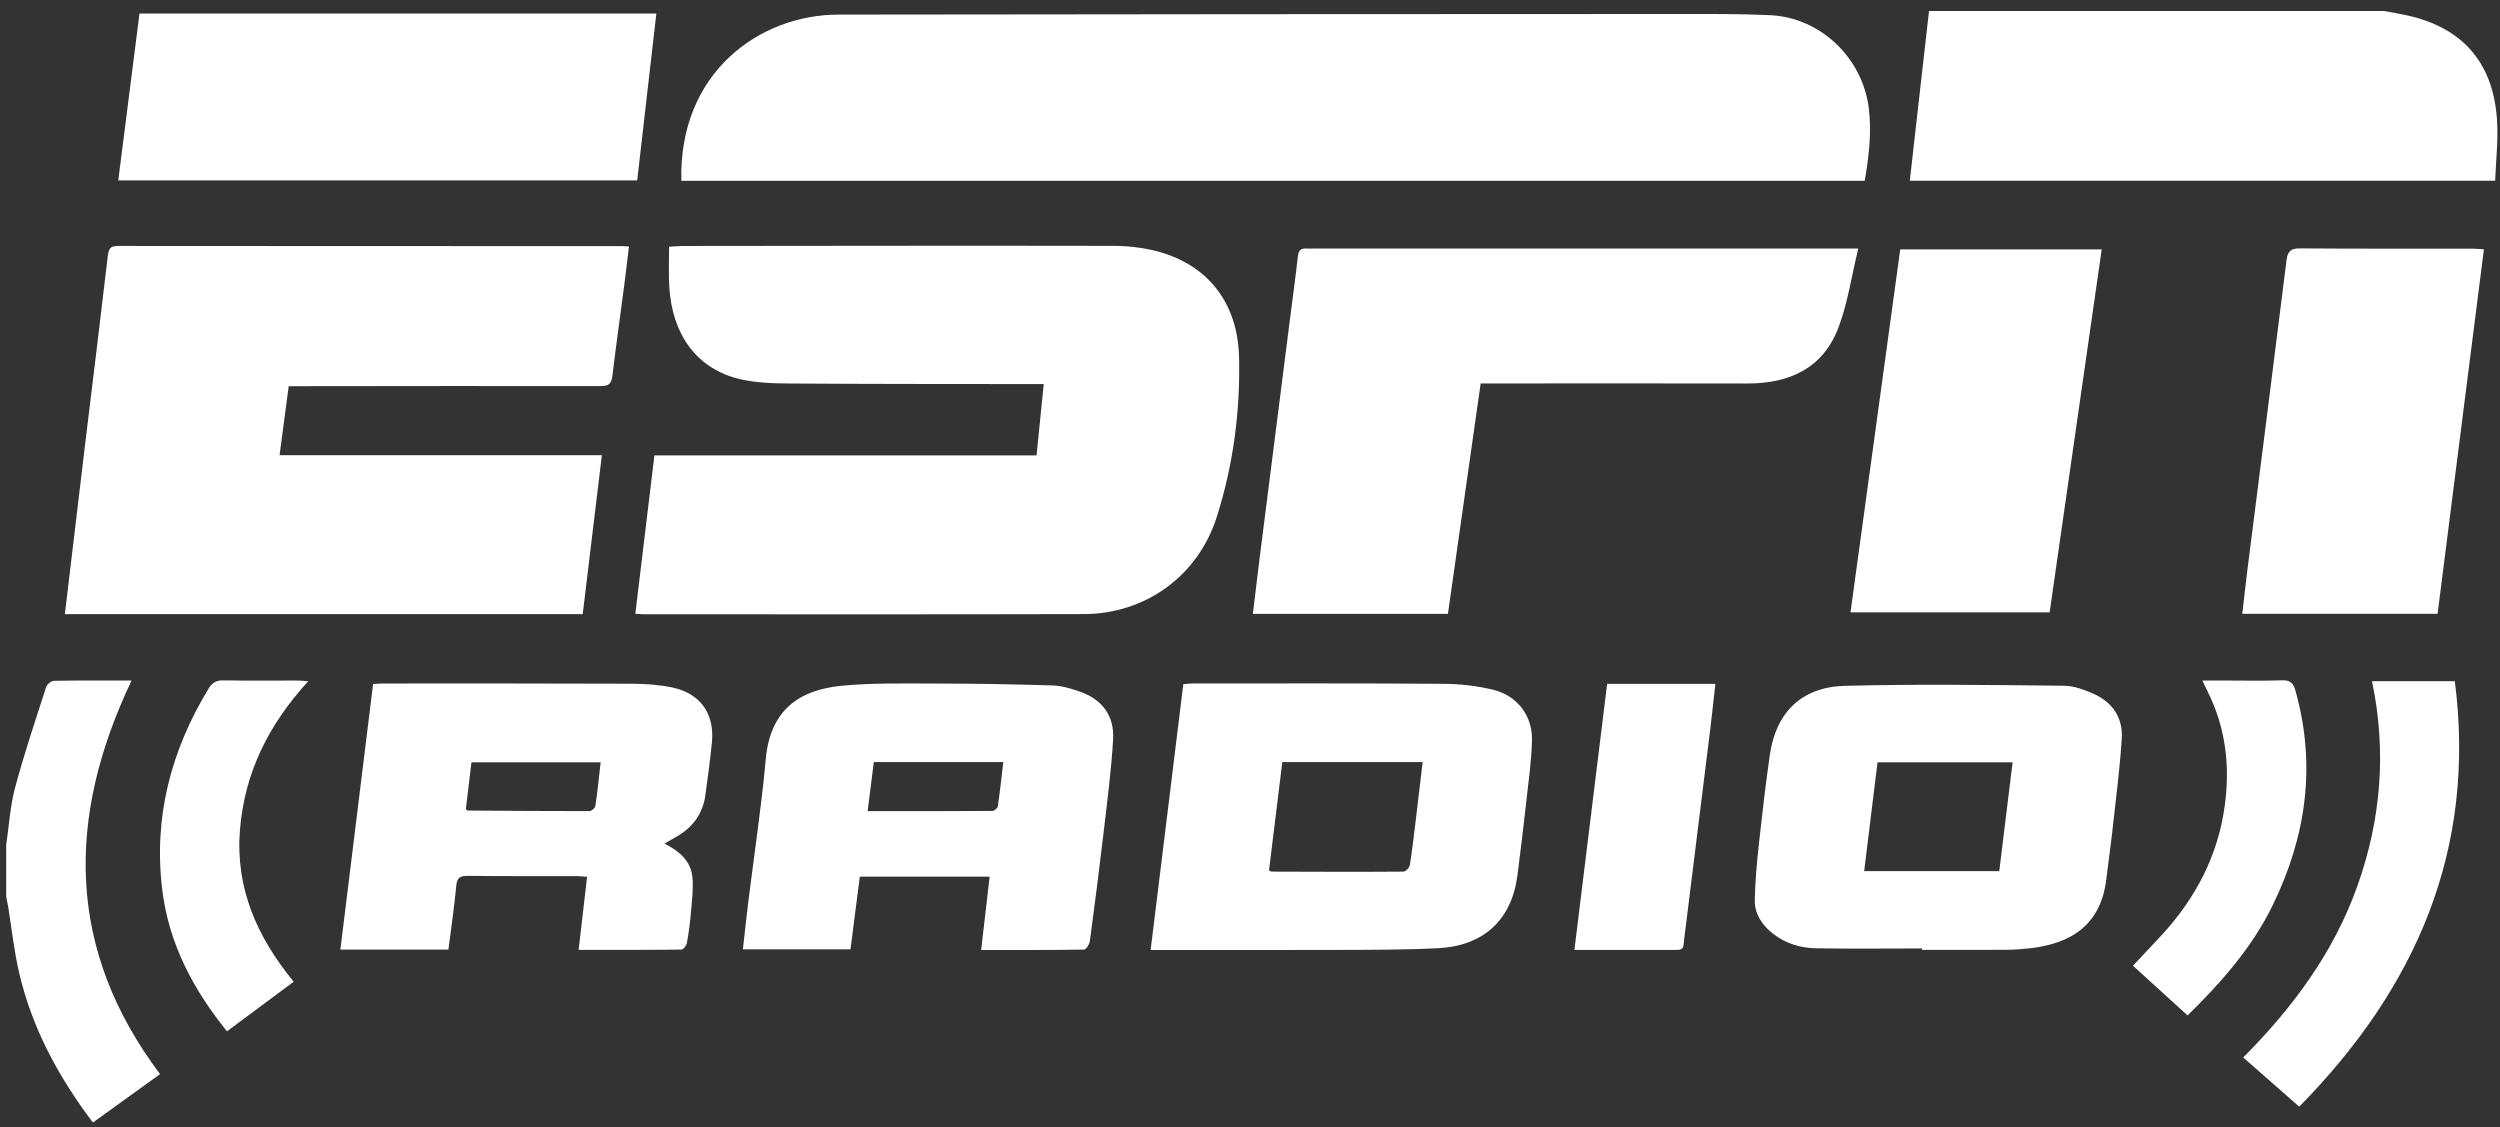 <svg width="102" height="46" viewBox="0 0 102 46" fill="none" xmlns="http://www.w3.org/2000/svg">
<rect x="0" y="0" width="102" height="46" fill="#333333" stroke="none"/>
<g clip-path="url(#clip0_1942_8193)">
<path d="M97.259 0.448C97.63 0.519 98.006 0.574 98.373 0.665C100.569 1.209 101.763 2.656 101.884 4.996C101.925 5.777 101.834 6.566 101.802 7.374H77.92C78.002 6.657 78.079 5.966 78.157 5.274C78.339 3.665 78.521 2.057 78.704 0.448C84.889 0.448 91.073 0.448 97.259 0.448Z" fill="white"/>
<path d="M0.253 34.471C0.369 33.692 0.412 32.897 0.615 32.14C0.984 30.757 1.442 29.397 1.882 28.032C1.918 27.921 2.087 27.78 2.196 27.777C3.238 27.759 4.281 27.766 5.368 27.766C2.707 33.357 2.695 38.725 6.53 43.824C5.607 44.489 4.707 45.141 3.791 45.799C2.388 43.942 1.306 41.949 0.782 39.693C0.574 38.805 0.478 37.891 0.333 36.989C0.31 36.852 0.28 36.718 0.253 36.583C0.253 35.877 0.253 35.173 0.253 34.467L0.253 34.471Z" fill="white"/>
<path d="M76.082 7.377H27.799C27.689 2.934 31.02 0.601 34.194 0.596C45.599 0.578 57.005 0.576 68.41 0.571C69.679 0.571 70.953 0.56 72.22 0.619C74.266 0.715 75.974 2.344 76.241 4.376C76.373 5.381 76.252 6.37 76.082 7.377Z" fill="white"/>
<path d="M27.302 10.066C27.573 10.052 27.725 10.036 27.876 10.036C33.72 10.031 39.564 10.02 45.408 10.031C45.993 10.031 46.597 10.097 47.164 10.241C49.267 10.781 50.504 12.341 50.554 14.588C50.605 16.798 50.315 18.981 49.645 21.09C48.88 23.496 46.74 25.048 44.218 25.055C38.233 25.071 32.248 25.062 26.263 25.062C26.167 25.062 26.069 25.05 25.921 25.043C26.181 22.888 26.438 20.756 26.7 18.58H42.291C42.389 17.605 42.485 16.668 42.585 15.67C42.389 15.67 42.225 15.67 42.061 15.67C38.771 15.666 35.483 15.67 32.193 15.647C31.519 15.643 30.828 15.62 30.177 15.465C28.432 15.05 27.406 13.649 27.304 11.647C27.276 11.132 27.299 10.614 27.299 10.068L27.302 10.066Z" fill="white"/>
<path d="M2.646 25.059C2.935 22.637 3.215 20.258 3.502 17.882C3.803 15.392 4.113 12.904 4.402 10.413C4.436 10.124 4.527 10.035 4.815 10.035C11.675 10.042 18.535 10.04 25.395 10.042C25.463 10.042 25.534 10.051 25.662 10.058C25.595 10.6 25.536 11.122 25.468 11.644C25.308 12.872 25.133 14.1 24.987 15.33C24.951 15.645 24.846 15.752 24.518 15.752C20.439 15.745 16.359 15.752 12.281 15.756C12.128 15.756 11.973 15.756 11.779 15.756C11.654 16.695 11.533 17.606 11.406 18.572H24.556C24.292 20.759 24.035 22.896 23.775 25.056H2.646V25.059Z" fill="white"/>
<path d="M75.817 10.143C75.543 11.268 75.391 12.339 75.022 13.33C74.393 15.027 73.012 15.652 71.272 15.647C67.829 15.638 64.384 15.645 60.941 15.645C60.775 15.645 60.609 15.645 60.411 15.645C59.962 18.802 59.52 21.919 59.075 25.045H51.117C51.204 24.321 51.286 23.617 51.375 22.91C51.789 19.627 52.209 16.344 52.626 13.061C52.735 12.195 52.856 11.329 52.953 10.461C52.979 10.234 53.058 10.124 53.291 10.14C53.389 10.147 53.489 10.14 53.587 10.14C60.771 10.14 67.954 10.14 75.136 10.14C75.316 10.14 75.498 10.14 75.817 10.14V10.143Z" fill="white"/>
<path d="M26.779 0.553C26.517 2.84 26.258 5.089 25.998 7.36H4.825C5.115 5.084 5.399 2.836 5.691 0.553H26.779Z" fill="white"/>
<path d="M46.946 38.759C47.395 35.109 47.837 31.52 48.279 27.914C48.416 27.902 48.525 27.886 48.632 27.886C52.061 27.886 55.49 27.875 58.916 27.9C59.586 27.905 60.272 27.984 60.921 28.142C61.887 28.374 62.523 29.19 62.505 30.183C62.489 31.037 62.361 31.892 62.268 32.744C62.159 33.737 62.038 34.731 61.91 35.722C61.68 37.517 60.541 38.59 58.679 38.686C57.315 38.756 55.946 38.752 54.576 38.756C52.207 38.766 49.835 38.759 47.465 38.759H46.941H46.946ZM52.318 31.094C52.134 32.593 51.956 34.056 51.776 35.508C51.831 35.537 51.856 35.562 51.881 35.562C53.674 35.569 55.467 35.576 57.26 35.562C57.351 35.562 57.506 35.398 57.522 35.293C57.625 34.639 57.7 33.981 57.78 33.322C57.868 32.587 57.953 31.853 58.044 31.092H52.318V31.094Z" fill="white"/>
<path d="M78.419 38.697C76.979 38.697 75.539 38.715 74.101 38.69C73.459 38.679 72.85 38.501 72.329 38.087C71.884 37.733 71.584 37.282 71.595 36.717C71.609 35.945 71.684 35.173 71.766 34.405C71.898 33.2 72.037 31.997 72.21 30.796C72.459 29.069 73.498 28.028 75.277 27.982C78.252 27.905 81.23 27.948 84.208 27.978C84.614 27.982 85.04 28.139 85.42 28.308C86.188 28.65 86.618 29.283 86.568 30.119C86.493 31.34 86.334 32.557 86.199 33.776C86.122 34.475 86.019 35.173 85.937 35.872C85.721 37.693 84.554 38.506 82.779 38.695C82.472 38.727 82.16 38.75 81.85 38.752C80.706 38.759 79.562 38.754 78.419 38.754C78.419 38.736 78.419 38.718 78.419 38.7V38.697ZM82.114 31.104H76.603C76.421 32.596 76.241 34.065 76.058 35.542H81.57C81.752 34.049 81.932 32.589 82.114 31.104Z" fill="white"/>
<path d="M18.293 38.743H13.887C14.333 35.123 14.775 31.525 15.222 27.909C15.374 27.9 15.498 27.887 15.62 27.887C19.009 27.887 22.396 27.882 25.787 27.896C26.333 27.898 26.892 27.937 27.425 28.048C28.58 28.292 29.163 29.126 29.045 30.299C28.974 31.015 28.878 31.728 28.78 32.439C28.678 33.188 28.277 33.74 27.63 34.12C27.475 34.211 27.318 34.3 27.11 34.419C27.721 34.726 28.186 35.129 28.25 35.783C28.295 36.255 28.231 36.738 28.192 37.212C28.158 37.633 28.101 38.053 28.026 38.469C28.008 38.574 27.883 38.741 27.805 38.743C26.424 38.759 25.046 38.754 23.608 38.754C23.727 37.74 23.836 36.779 23.953 35.776C23.804 35.765 23.684 35.747 23.563 35.745C22.066 35.745 20.569 35.751 19.075 35.735C18.747 35.731 18.644 35.831 18.614 36.157C18.535 37.011 18.407 37.861 18.295 38.736L18.293 38.743ZM24.508 31.104H19.236C19.157 31.767 19.079 32.402 19.006 33.015C19.054 33.054 19.065 33.07 19.077 33.07C20.735 33.081 22.394 33.095 24.055 33.093C24.137 33.093 24.281 32.96 24.292 32.874C24.379 32.293 24.438 31.71 24.506 31.104H24.508Z" fill="white"/>
<path d="M40.377 35.768H35.08C34.953 36.763 34.827 37.736 34.7 38.732H30.311C30.384 38.076 30.451 37.438 30.53 36.802C30.77 34.859 31.068 32.92 31.243 30.972C31.423 28.965 32.613 28.142 34.349 27.978C35.595 27.86 36.857 27.887 38.113 27.889C39.721 27.889 41.33 27.916 42.936 27.966C43.307 27.978 43.688 28.087 44.045 28.213C44.966 28.534 45.469 29.195 45.415 30.165C45.344 31.4 45.182 32.633 45.039 33.863C44.863 35.373 44.67 36.884 44.467 38.392C44.449 38.522 44.317 38.741 44.232 38.743C42.852 38.766 41.473 38.759 40.031 38.759C40.15 37.745 40.261 36.775 40.377 35.77V35.768ZM35.399 33.095C37.14 33.095 38.817 33.097 40.493 33.086C40.571 33.086 40.701 32.97 40.712 32.895C40.799 32.302 40.863 31.708 40.935 31.092H35.652C35.57 31.744 35.488 32.382 35.399 33.095Z" fill="white"/>
<path d="M83.627 24.984H75.5C76.179 20.035 76.851 15.117 77.53 10.175H85.75C85.042 15.117 84.335 20.038 83.625 24.984H83.627Z" fill="white"/>
<path d="M99.453 25.044H91.485C91.556 24.431 91.62 23.838 91.695 23.244C92.228 19.035 92.766 14.827 93.29 10.619C93.335 10.264 93.454 10.129 93.837 10.134C96.167 10.152 98.496 10.143 100.827 10.145C100.977 10.145 101.13 10.159 101.344 10.17C100.71 15.149 100.082 20.09 99.453 25.044Z" fill="white"/>
<path d="M93.81 45.154C93.042 44.48 92.304 43.83 91.524 43.145C93.554 41.101 95.222 38.854 96.184 36.141C97.15 33.42 97.377 30.652 96.778 27.793H100.157C101.039 34.671 98.578 40.301 93.807 45.154H93.81Z" fill="white"/>
<path d="M64.236 38.756C64.687 35.093 65.129 31.504 65.571 27.902H69.987C69.916 28.527 69.855 29.133 69.78 29.739C69.424 32.618 69.064 35.498 68.707 38.378C68.684 38.556 68.722 38.759 68.435 38.756C67.055 38.752 65.674 38.756 64.236 38.756Z" fill="white"/>
<path d="M12.575 27.795C10.955 29.568 9.98 31.52 9.79 33.86C9.599 36.253 10.495 38.235 11.982 40.055C11.048 40.748 10.159 41.411 9.26 42.078C7.877 40.363 6.886 38.495 6.619 36.298C6.259 33.339 6.974 30.625 8.508 28.098C8.658 27.852 8.824 27.754 9.116 27.759C10.118 27.777 11.121 27.766 12.123 27.766C12.244 27.766 12.367 27.779 12.575 27.793V27.795Z" fill="white"/>
<path d="M89.253 41.429C88.503 40.748 87.776 40.085 87.024 39.401C87.43 38.968 87.82 38.561 88.2 38.148C89.581 36.647 90.494 34.911 90.77 32.874C90.991 31.258 90.811 29.698 90.075 28.221C90.014 28.098 89.957 27.973 89.856 27.766C90.214 27.766 90.517 27.766 90.818 27.766C91.581 27.766 92.344 27.784 93.105 27.757C93.44 27.745 93.568 27.868 93.654 28.178C94.509 31.217 94.096 34.12 92.732 36.922C91.893 38.647 90.647 40.06 89.255 41.429H89.253Z" fill="white"/>
</g>
<defs>
<clipPath id="clip0_1942_8193">
<rect width="101.642" height="45.355" fill="white" transform="translate(0.253 0.448)"/>
</clipPath>
</defs>
</svg>
